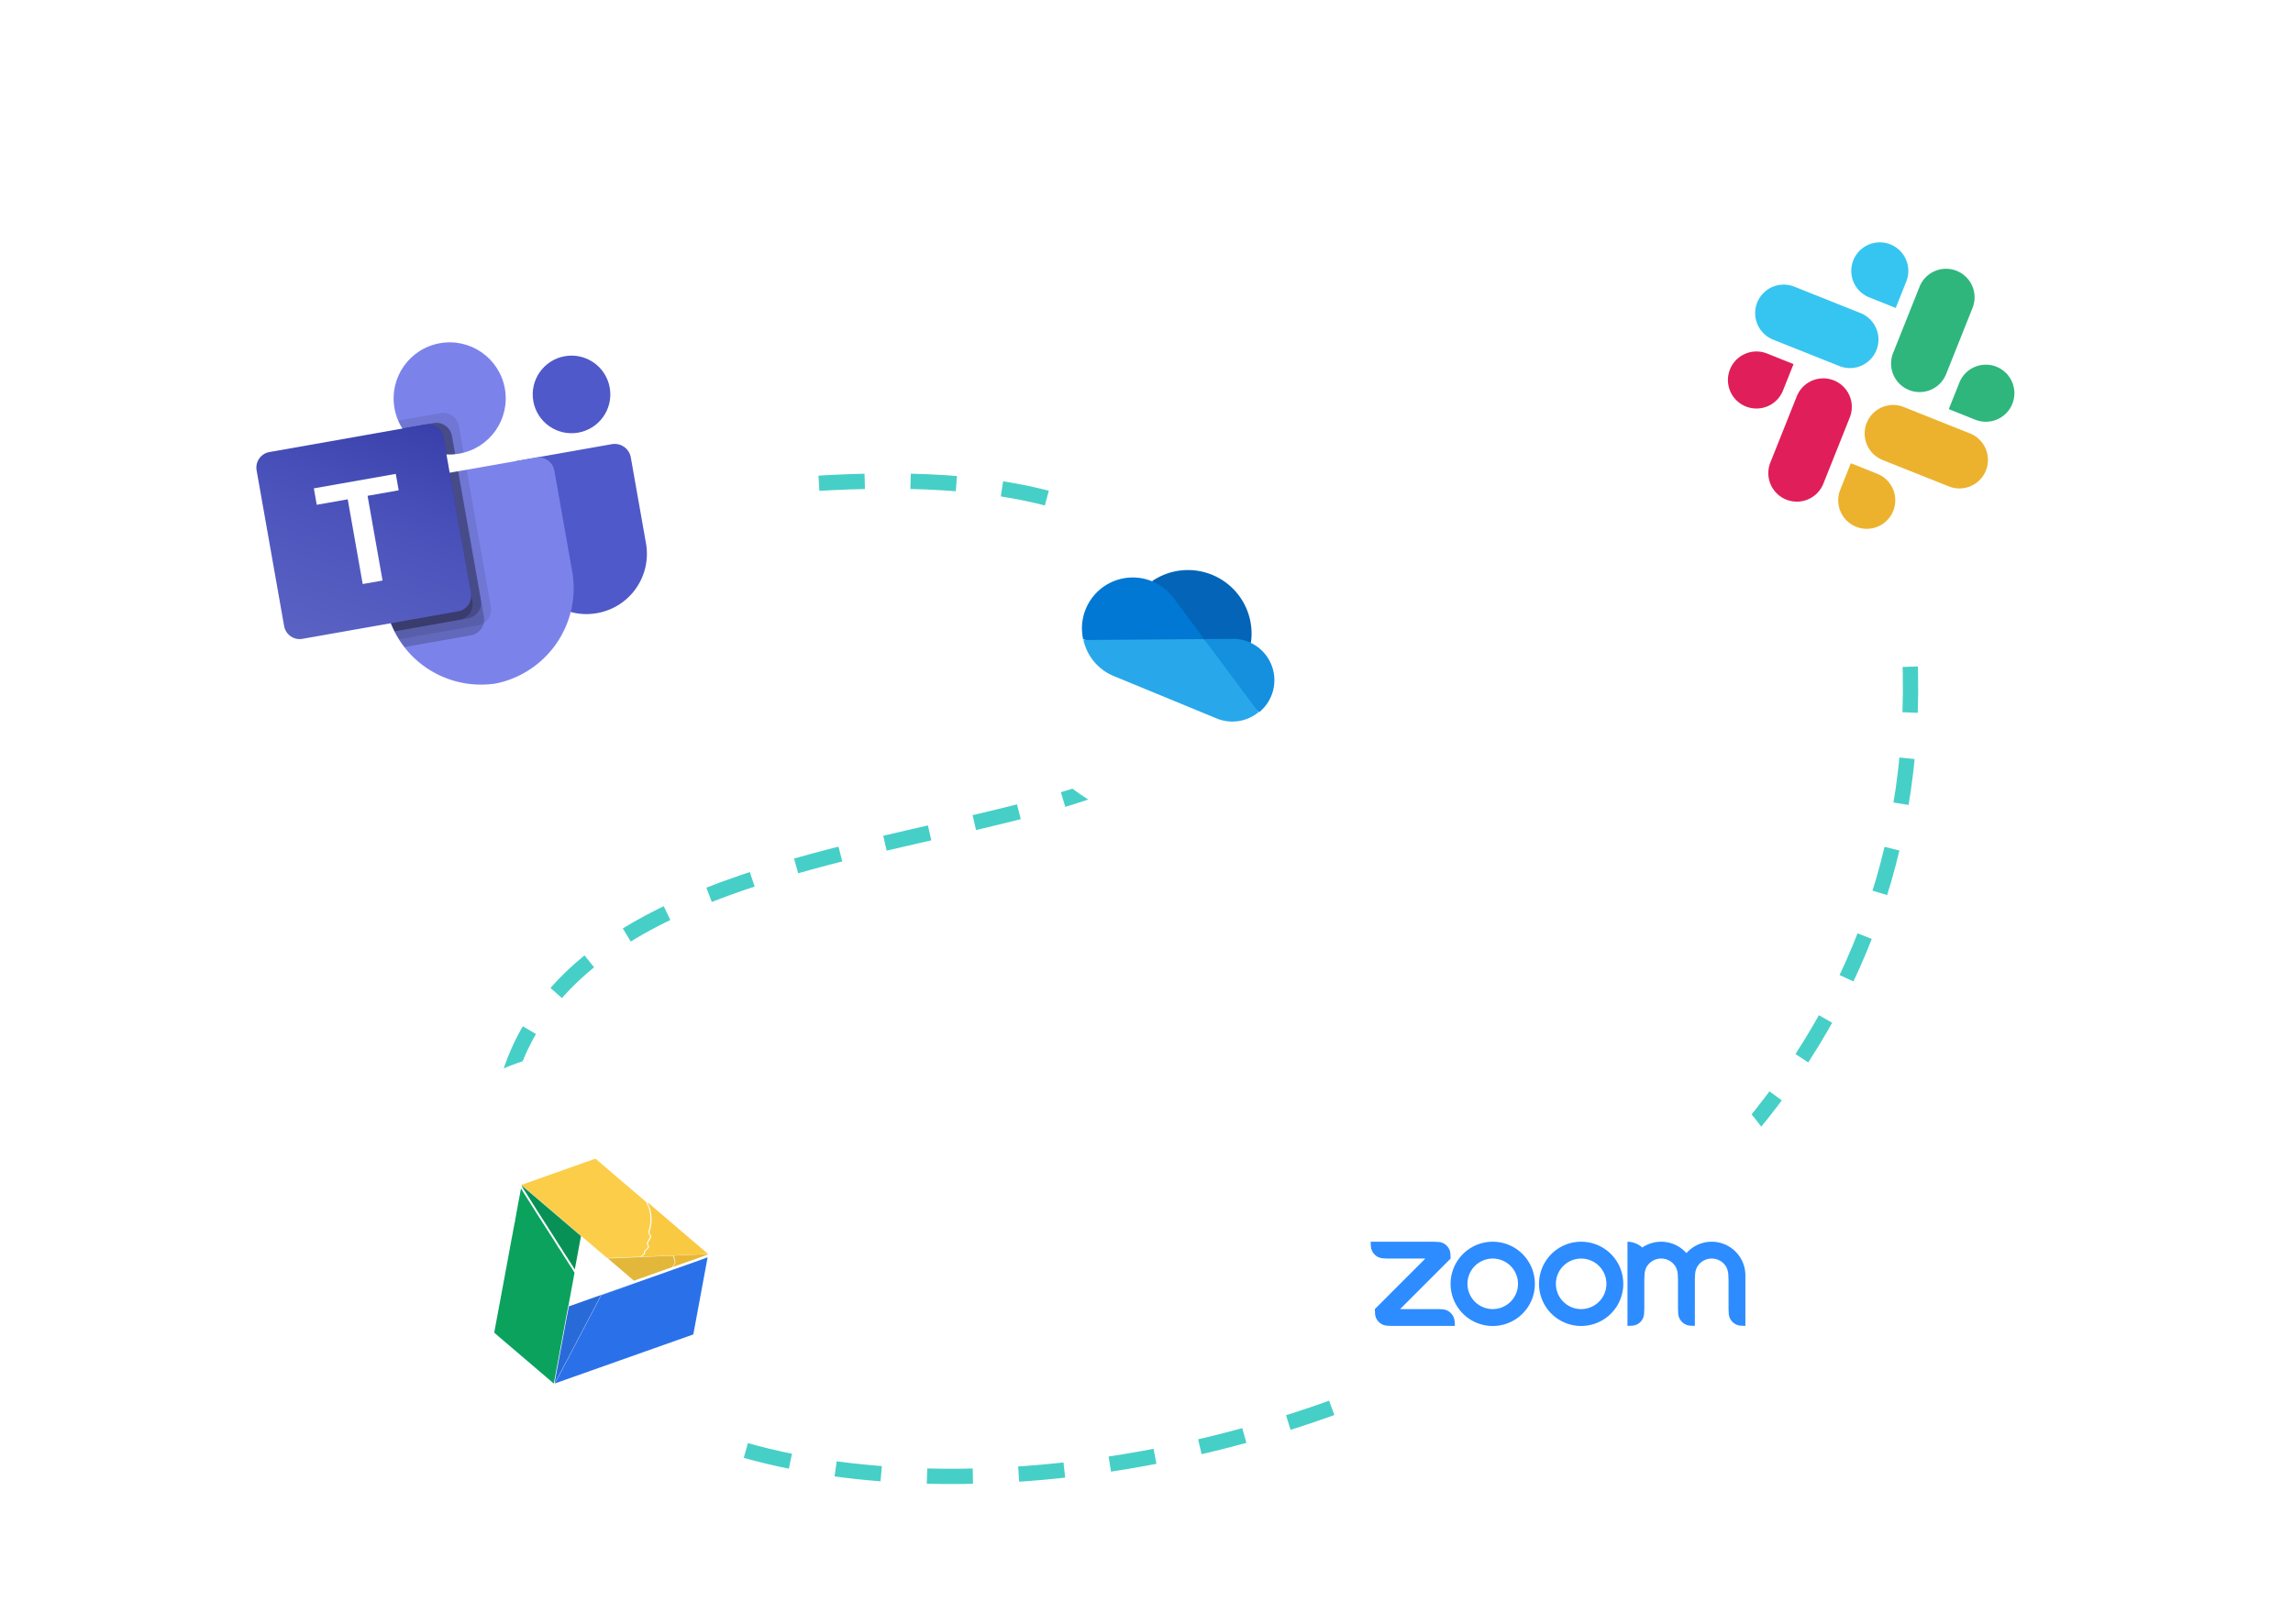 <svg xmlns="http://www.w3.org/2000/svg" xmlns:xlink="http://www.w3.org/1999/xlink" width="600" height="425" viewBox="0 0 600 425">
  <defs>
    <filter id="Ellipse_359" x="10" y="21.556" width="222.568" height="222.568" filterUnits="userSpaceOnUse">
      <feOffset input="SourceAlpha"/>
      <feGaussianBlur stdDeviation="5" result="blur"/>
      <feFlood flood-opacity="0.161"/>
      <feComposite operator="in" in2="blur"/>
      <feComposite in="SourceGraphic"/>
    </filter>
    <filter id="Ellipse_360" x="64.455" y="243.383" width="181.617" height="181.617" filterUnits="userSpaceOnUse">
      <feOffset input="SourceAlpha"/>
      <feGaussianBlur stdDeviation="5" result="blur-2"/>
      <feFlood flood-opacity="0.161"/>
      <feComposite operator="in" in2="blur-2"/>
      <feComposite in="SourceGraphic"/>
    </filter>
    <filter id="Ellipse_361" x="317.196" y="243.383" width="180.555" height="180.555" filterUnits="userSpaceOnUse">
      <feOffset input="SourceAlpha"/>
      <feGaussianBlur stdDeviation="5" result="blur-3"/>
      <feFlood flood-opacity="0.161"/>
      <feComposite operator="in" in2="blur-3"/>
      <feComposite in="SourceGraphic"/>
    </filter>
    <filter id="Ellipse_362" x="228.477" y="86.411" width="163.227" height="163.227" filterUnits="userSpaceOnUse">
      <feOffset input="SourceAlpha"/>
      <feGaussianBlur stdDeviation="5" result="blur-4"/>
      <feFlood flood-opacity="0.161"/>
      <feComposite operator="in" in2="blur-4"/>
      <feComposite in="SourceGraphic"/>
    </filter>
    <filter id="Ellipse_363" x="389.964" y="0" width="200.207" height="200.207" filterUnits="userSpaceOnUse">
      <feOffset input="SourceAlpha"/>
      <feGaussianBlur stdDeviation="5" result="blur-5"/>
      <feFlood flood-opacity="0.161"/>
      <feComposite operator="in" in2="blur-5"/>
      <feComposite in="SourceGraphic"/>
    </filter>
    <linearGradient id="linear-gradient" x1="0.174" y1="1.067" x2="0.826" y2="-0.063" gradientUnits="objectBoundingBox">
      <stop offset="0" stop-color="#5a62c3"/>
      <stop offset="0.5" stop-color="#4d55bd"/>
      <stop offset="1" stop-color="#3940ab"/>
    </linearGradient>
  </defs>
  <g id="Group_3547" data-name="Group 3547" transform="translate(-4908 -444)">
    <rect id="Rectangle_1697" data-name="Rectangle 1697" width="600" height="400" transform="translate(4908 459)" fill="#fff"/>
    <path id="Path_1900" data-name="Path 1900" d="M59,137c43.9-3,248.232-65,242.153,33-3.369,54.3-208.717,17-181.361,143S532.16,373,482.514,126" transform="translate(4921 455)" fill="none" stroke="#46cfc7" stroke-linejoin="round" stroke-width="4" stroke-dasharray="12 12"/>
    <g transform="matrix(1, 0, 0, 1, 4908, 444)" filter="url(#Ellipse_359)">
      <circle id="Ellipse_359-2" data-name="Ellipse 359" cx="82.933" cy="82.933" r="82.933" transform="matrix(0.98, -0.18, 0.18, 0.98, 25, 65.87)" fill="#fff"/>
    </g>
    <g transform="matrix(1, 0, 0, 1, 4908, 444)" filter="url(#Ellipse_360)">
      <circle id="Ellipse_360-2" data-name="Ellipse 360" cx="59.387" cy="59.387" r="59.387" transform="translate(79.46 298.04) rotate(-19.51)" fill="#fff"/>
    </g>
    <g transform="matrix(1, 0, 0, 1, 4908, 444)" filter="url(#Ellipse_361)">
      <circle id="Ellipse_361-2" data-name="Ellipse 361" cx="65.493" cy="65.493" r="65.493" transform="matrix(0.99, 0.16, -0.16, 0.99, 353.51, 258.38)" fill="#fff"/>
    </g>
    <g transform="matrix(1, 0, 0, 1, 4908, 444)" filter="url(#Ellipse_362)">
      <circle id="Ellipse_362-2" data-name="Ellipse 362" cx="48.39" cy="48.39" r="48.39" transform="translate(294.41 101.41) rotate(31.75)" fill="#fff"/>
    </g>
    <path id="Path_1901" data-name="Path 1901" d="M122.21,300.011l.047-.018.023.051-.06.024Z" transform="translate(4922.127 453.988)" fill="#0ba25e"/>
    <path id="Path_1904" data-name="Path 1904" d="M122.22,300.068l.061-.024.023.047-.073.04Z" transform="translate(4922.128 453.988)" fill="#089156"/>
    <path id="Path_1906" data-name="Path 1906" d="M122.145,300.463c0-.007.005-.023.006-.03S122.146,300.456,122.145,300.463Z" transform="translate(4922.127 453.992)" fill="#089156"/>
    <path id="Path_1907" data-name="Path 1907" d="M122.1,300.712c0-.01,0-.03.007-.039C122.1,300.682,122.1,300.7,122.1,300.712Z" transform="translate(4922.127 453.994)" fill="#089156"/>
    <path id="Path_1908" data-name="Path 1908" d="M122.041,301.027c0-.021.01-.063.014-.084C122.051,300.964,122.044,301.006,122.041,301.027Z" transform="translate(4922.126 453.998)" fill="#089156"/>
    <path id="Path_1909" data-name="Path 1909" d="M122.026,301.106c0-.019.011-.058.015-.078C122.037,301.048,122.029,301.087,122.026,301.106Z" transform="translate(4922.125 453.999)" fill="#089156"/>
    <path id="Path_1936" data-name="Path 1936" d="M120.876,307.318c.006-.039.019-.119.026-.159C120.895,307.2,120.882,307.279,120.876,307.318Z" transform="translate(4921 454.062)" fill="#089156"/>
    <path id="Path_1937" data-name="Path 1937" d="M120.852,307.564c0-.026.008-.075.011-.1C120.86,307.489,120.855,307.538,120.852,307.564Z" transform="translate(4921 454.064)" fill="#089156"/>
    <path id="Path_1938" data-name="Path 1938" d="M120.788,307.858c.015-.075.048-.221.064-.294C120.836,307.637,120.8,307.783,120.788,307.858Z" transform="translate(4921 454.067)" fill="#089156"/>
    <path id="Path_1939" data-name="Path 1939" d="M120.759,307.966c.007-.028.022-.082.029-.109C120.781,307.884,120.766,307.938,120.759,307.966Z" transform="translate(4921 454.068)" fill="#089156"/>
    <path id="Path_1940" data-name="Path 1940" d="M120.712,308.191l.012-.064Z" transform="translate(4921 454.071)" fill="#089156"/>
    <path id="Path_1941" data-name="Path 1941" d="M120.677,308.479c0-.018.006-.053.008-.071C120.683,308.426,120.678,308.461,120.677,308.479Z" transform="translate(4921 454.074)" fill="#089156"/>
    <path id="Path_1942" data-name="Path 1942" d="M120.617,308.8c.015-.08.045-.241.061-.321l.053.125C120.7,308.653,120.646,308.752,120.617,308.8Z" transform="translate(4921 454.077)" fill="#089156"/>
    <path id="Path_1943" data-name="Path 1943" d="M120.6,308.874c0-.019.015-.056.021-.075C120.611,308.818,120.6,308.855,120.6,308.874Z" transform="translate(4921 454.078)" fill="#089156"/>
    <path id="Path_1944" data-name="Path 1944" d="M120.546,309.177l.02-.2Z" transform="translate(4921 454.081)" fill="#089156"/>
    <path id="Path_1945" data-name="Path 1945" d="M120.5,309.418c.006-.027.017-.08.024-.107C120.521,309.338,120.51,309.391,120.5,309.418Z" transform="translate(4921 454.083)" fill="#089156"/>
    <path id="Path_1946" data-name="Path 1946" d="M120.474,309.524c.008-.027.022-.081.03-.107C120.5,309.443,120.482,309.5,120.474,309.524Z" transform="translate(4921 454.084)" fill="#089156"/>
    <path id="Path_1947" data-name="Path 1947" d="M120.418,309.763c.006-.027.017-.081.024-.108C120.435,309.682,120.424,309.736,120.418,309.763Z" transform="translate(4921 454.087)" fill="#089156"/>
    <path id="Path_1948" data-name="Path 1948" d="M120.368,310.037c0-.013.008-.042.01-.055C120.376,309.995,120.371,310.024,120.368,310.037Z" transform="translate(4921 454.09)" fill="#089156"/>
    <path id="Path_1949" data-name="Path 1949" d="M120.327,310.283c0-.018.01-.055.013-.073C120.337,310.228,120.33,310.265,120.327,310.283Z" transform="translate(4921 454.092)" fill="#089156"/>
    <path id="Path_1950" data-name="Path 1950" d="M120.246,310.707c0-.017.01-.053.013-.071C120.256,310.654,120.25,310.69,120.246,310.707Z" transform="translate(4921 454.097)" fill="#089156"/>
    <path id="Path_1951" data-name="Path 1951" d="M120.2,310.949c0-.02.011-.061.015-.08C120.213,310.888,120.205,310.929,120.2,310.949Z" transform="translate(4921 454.099)" fill="#089156"/>
    <path id="Path_1952" data-name="Path 1952" d="M120.148,311.245c0-.025.014-.076.019-.1C120.162,311.169,120.153,311.22,120.148,311.245Z" transform="translate(4921 454.102)" fill="#089156"/>
    <path id="Path_1953" data-name="Path 1953" d="M120.13,311.332c.005-.021.014-.065.018-.088C120.144,311.267,120.135,311.311,120.13,311.332Z" transform="translate(4921 454.103)" fill="#089156"/>
    <path id="Path_1954" data-name="Path 1954" d="M120.08,311.591c0-.009,0-.028.007-.037C120.085,311.563,120.082,311.582,120.08,311.591Z" transform="translate(4921 454.105)" fill="#089156"/>
    <path id="Path_1955" data-name="Path 1955" d="M120.06,311.888c0-.021-.008-.062-.01-.082C120.052,311.826,120.058,311.867,120.06,311.888Z" transform="translate(4921 454.108)" fill="#089156"/>
    <path id="Path_1956" data-name="Path 1956" d="M119.985,312.181c.019-.073.056-.22.076-.293C120.041,311.961,120,312.108,119.985,312.181Z" transform="translate(4921 454.111)" fill="#089156"/>
    <path id="Path_1957" data-name="Path 1957" d="M119.959,312.286c.007-.026.02-.079.026-.106C119.979,312.207,119.966,312.26,119.959,312.286Z" transform="translate(4921 454.113)" fill="#089156"/>
    <path id="Path_1958" data-name="Path 1958" d="M119.912,312.505c0-.016.008-.047.011-.063C119.92,312.458,119.914,312.489,119.912,312.505Z" transform="translate(4921 454.115)" fill="#089156"/>
    <path id="Path_1959" data-name="Path 1959" d="M119.856,312.828l.016-.093Z" transform="translate(4921 454.118)" fill="#089156"/>
    <path id="Path_1960" data-name="Path 1960" d="M119.839,312.909c0-.02.011-.062.016-.082C119.85,312.847,119.843,312.889,119.839,312.909Z" transform="translate(4921 454.119)" fill="#089156"/>
    <path id="Path_1961" data-name="Path 1961" d="M119.789,313.169c0-.01,0-.028.008-.038C119.794,313.141,119.791,313.159,119.789,313.169Z" transform="translate(4921 454.122)" fill="#089156"/>
    <path id="Path_1962" data-name="Path 1962" d="M119.742,313.419c0-.008,0-.023.005-.03S119.743,313.411,119.742,313.419Z" transform="translate(4921 454.125)" fill="#089156"/>
    <path id="Path_1989" data-name="Path 1989" d="M141.935,293.4c.014.011.041.036.055.048C141.976,293.439,141.949,293.414,141.935,293.4Z" transform="translate(4922.33 453.92)" fill="#10985b"/>
    <path id="Path_1990" data-name="Path 1990" d="M143.364,294.628l.031.026Z" transform="translate(4922.344 453.933)" fill="#10985b"/>
    <path id="Path_1991" data-name="Path 1991" d="M146,296.879c.007.007.023.018.03.026C146.022,296.9,146.006,296.886,146,296.879Z" transform="translate(4922.371 453.956)" fill="#10985b"/>
    <path id="Path_1992" data-name="Path 1992" d="M146.5,297.3l.054.046Z" transform="translate(4922.376 453.96)" fill="#10985b"/>
    <path id="Path_1993" data-name="Path 1993" d="M147.222,297.917l.03.025Z" transform="translate(4922.383 453.966)" fill="#10985b"/>
    <path id="Path_1994" data-name="Path 1994" d="M147.916,298.512l.054.045Z" transform="translate(4922.391 453.972)" fill="#10985b"/>
    <path id="Path_1995" data-name="Path 1995" d="M148.624,299.116l.053.046Z" transform="translate(4922.398 453.979)" fill="#10985b"/>
    <path id="Path_1997" data-name="Path 1997" d="M170.678,318.023l.058-.018.061.072-.063.027Z" transform="translate(4922.623 454.172)" fill="#f9c941"/>
    <path id="Path_2026" data-name="Path 2026" d="M164.112,312.349l.056.046Z" transform="translate(4922.557 454.114)" fill="#e8b835"/>
    <path id="Path_2027" data-name="Path 2027" d="M164.442,312.619l.055.045Z" transform="translate(4922.56 454.117)" fill="#e8b835"/>
    <path id="Path_2028" data-name="Path 2028" d="M164.637,312.783c.009.007.027.024.037.031C164.664,312.807,164.646,312.79,164.637,312.783Z" transform="translate(4922.562 454.118)" fill="#e8b835"/>
    <path id="Path_2029" data-name="Path 2029" d="M164.85,312.966c.018.014.052.045.07.06C164.9,313.011,164.868,312.98,164.85,312.966Z" transform="translate(4922.564 454.12)" fill="#e8b835"/>
    <path id="Path_2030" data-name="Path 2030" d="M164.919,313.026c.016.012.047.039.063.053C164.966,313.065,164.935,313.038,164.919,313.026Z" transform="translate(4922.564 454.121)" fill="#e8b835"/>
    <path id="Path_2031" data-name="Path 2031" d="M165.154,313.226l.029.025Z" transform="translate(4922.566 454.123)" fill="#e8b835"/>
    <path id="Path_2032" data-name="Path 2032" d="M165.354,313.4l.028.023Z" transform="translate(4922.568 454.125)" fill="#e8b835"/>
    <path id="Path_2033" data-name="Path 2033" d="M165.554,313.566c.017.015.05.043.068.057C165.6,313.609,165.571,313.581,165.554,313.566Z" transform="translate(4922.571 454.126)" fill="#e8b835"/>
    <path id="Path_2034" data-name="Path 2034" d="M165.622,313.624l.066.057Z" transform="translate(4922.572 454.127)" fill="#e8b835"/>
    <path id="Path_2035" data-name="Path 2035" d="M165.866,313.836l.114.128Z" transform="translate(4922.574 454.13)" fill="#e8b835"/>
    <path id="Path_2036" data-name="Path 2036" d="M166.032,314.013l.06.049-.035-.023Z" transform="translate(4922.576 454.131)" fill="#e8b835"/>
    <path id="Path_2037" data-name="Path 2037" d="M166.191,314.136l.141.112Z" transform="translate(4922.578 454.133)" fill="#e8b835"/>
    <path id="Path_2038" data-name="Path 2038" d="M166.332,314.248l.086.068Z" transform="translate(4922.579 454.134)" fill="#e8b835"/>
    <path id="Path_2039" data-name="Path 2039" d="M166.529,314.4c.04.041.119.125.158.166C166.648,314.53,166.569,314.446,166.529,314.4Z" transform="translate(4922.582 454.136)" fill="#e8b835"/>
    <path id="Path_2040" data-name="Path 2040" d="M166.74,314.618l.035.03-.015-.011Z" transform="translate(4922.583 454.137)" fill="#e8b835"/>
    <path id="Path_2041" data-name="Path 2041" d="M167.066,314.864l.077.061Z" transform="translate(4922.586 454.14)" fill="#e8b835"/>
    <path id="Path_2042" data-name="Path 2042" d="M167.246,315.01l.063.054Z" transform="translate(4922.588 454.141)" fill="#e8b835"/>
    <path id="Path_2043" data-name="Path 2043" d="M167.487,315.218l.064.055Z" transform="translate(4922.591 454.144)" fill="#e8b835"/>
    <path id="Path_2044" data-name="Path 2044" d="M167.551,315.273l.063.055Z" transform="translate(4922.592 454.144)" fill="#e8b835"/>
    <path id="Path_2045" data-name="Path 2045" d="M167.789,315.476l.032.026Z" transform="translate(4922.594 454.146)" fill="#e8b835"/>
    <path id="Path_2046" data-name="Path 2046" d="M167.981,315.64l.042.035Z" transform="translate(4922.596 454.147)" fill="#e8b835"/>
    <path id="Path_2047" data-name="Path 2047" d="M168.185,315.815l.076.064Z" transform="translate(4922.598 454.149)" fill="#e8b835"/>
    <path id="Path_2048" data-name="Path 2048" d="M168.26,315.878l.065.055Z" transform="translate(4922.599 454.15)" fill="#e8b835"/>
    <path id="Path_2049" data-name="Path 2049" d="M161.674,318.439c3-.213,6.005-.234,9-.416l.056.081c-3.032,1.152-6.113,2.179-9.165,3.278.106-.492.683-.785.6-1.327A9.4,9.4,0,0,0,161.674,318.439Z" transform="translate(4922.557 454.199)" fill="#e8b835"/>
    <path id="Path_2050" data-name="Path 2050" d="M168.7,316.261l.075.077Z" transform="translate(4922.604 454.154)" fill="#e8b835"/>
    <path id="Path_2051" data-name="Path 2051" d="M168.865,316.433c.021.017.063.053.082.071C168.928,316.486,168.886,316.45,168.865,316.433Z" transform="translate(4922.605 454.156)" fill="#e8b835"/>
    <path id="Path_2052" data-name="Path 2052" d="M168.947,316.5l.094.062Z" transform="translate(4922.605 454.157)" fill="#e8b835"/>
    <path id="Path_2053" data-name="Path 2053" d="M169.154,316.644l.083.066Z" transform="translate(4922.607 454.158)" fill="#e8b835"/>
    <path id="Path_2054" data-name="Path 2054" d="M169.414,316.861l.063.055Z" transform="translate(4922.61 454.16)" fill="#e8b835"/>
    <path id="Path_2055" data-name="Path 2055" d="M169.478,316.916c.016.014.047.041.064.054C169.525,316.957,169.494,316.93,169.478,316.916Z" transform="translate(4922.611 454.161)" fill="#e8b835"/>
    <path id="Path_2056" data-name="Path 2056" d="M169.718,317.119a.232.232,0,0,0,.029.026A.232.232,0,0,1,169.718,317.119Z" transform="translate(4922.613 454.163)" fill="#e8b835"/>
    <path id="Path_2057" data-name="Path 2057" d="M169.914,317.289l.028.023Z" transform="translate(4922.615 454.164)" fill="#e8b835"/>
    <path id="Path_2058" data-name="Path 2058" d="M170.112,317.458l.07.06Z" transform="translate(4922.617 454.167)" fill="#e8b835"/>
    <path id="Path_2059" data-name="Path 2059" d="M170.182,317.518c.018.015.053.044.069.059C170.235,317.562,170.2,317.533,170.182,317.518Z" transform="translate(4922.619 454.167)" fill="#e8b835"/>
    <path id="Path_2060" data-name="Path 2060" d="M170.426,317.726l.027.025Z" transform="translate(4922.621 454.169)" fill="#e8b835"/>
    <path id="Path_2061" data-name="Path 2061" d="M170.645,317.925l.091.081-.058.017Z" transform="translate(4922.623 454.171)" fill="#e8b835"/>
    <g id="Group_3448" data-name="Group 3448">
      <path id="Path_1902" data-name="Path 1902" d="M122.15,300.434c.021-.076.06-.227.081-.3l.072-.039a15.571,15.571,0,0,0,1.129,1.88q2.534,4.028,5.1,8.03c1.158,1.834,2.365,3.64,3.488,5.5.8,1.112,1.443,2.322,2.23,3.441.634,1.078,1.386,2.083,1.987,3.181-.032.154-.062.309-.094.464-.008.036-.026.111-.034.148l-.011.059a.353.353,0,0,1-.007.043c-.014.093-.044.279-.059.371,0,.017-.009.051-.013.068l-.028.164c0,.02-.012.058-.015.078l-.034.19c0,.01-.005.031-.007.041l-.043.236c0,.02-.011.061-.015.082s-.013.066-.018.089l-.042.228c0,.017-.011.054-.014.071l-.027.138c0,.024-.014.072-.018.1-.017.09-.05.271-.066.362,0,.016-.01.049-.012.066l-.029.138c0,.025-.013.073-.018.1-.015.085-.048.254-.063.339,0,.02-.011.06-.015.08l-.029.176-.012.064-.032.177c0,.018-.01.054-.013.073-.018.087-.052.262-.068.35,0,.02-.012.06-.015.081l-.028.167c0,.015-.009.046-.01.061l-.035.186-.012.066c-.018.094-.053.282-.071.376,0,.017-.01.052-.014.069l-.027.131c0,.023-.013.069-.017.093-.016.086-.047.258-.063.344,0,.014-.009.046-.011.06l-.033.191c0,.014-.007.041-.009.056l-.035.192c0,.015-.009.046-.013.061-.017.087-.053.258-.07.345-.005.023-.013.07-.018.094l-.022.142c0,.019-.009.055-.011.072l-.044.233c0,.019-.011.059-.014.078s-.01.057-.013.075c-.075.375-.128.754-.226,1.124-.489,2.3-.865,4.627-1.309,6.938q-1.058,5.7-2.112,11.391c-.1.587-.244,1.168-.3,1.763l-.024.087c-.659-.474-1.242-1.049-1.872-1.56q-4.408-3.764-8.817-7.528c-1.641-1.416-3.316-2.8-4.935-4.237q2.274-12.167,4.516-24.341c0-.008,0-.022.005-.03l.042-.221c0-.009,0-.027.008-.037l.042-.222c0-.019.012-.061.017-.081l.016-.093.04-.23.012-.063.035-.157c.006-.025.02-.078.026-.105.019-.072.056-.219.075-.292,0-.021-.008-.062-.01-.082l.03-.215c0-.009,0-.028.007-.037l.044-.221c0-.021.013-.066.017-.088s.014-.076.019-.1l.035-.192c0-.021.011-.061.015-.081l.029-.161c0-.017.01-.054.014-.072.016-.088.049-.264.067-.352,0-.019.01-.055.013-.074l.029-.172c0-.014.007-.042.01-.055l.039-.22c.006-.027.017-.081.023-.108l.033-.131c.008-.027.022-.08.03-.106s.017-.08.024-.107l.018-.134.02-.2.03-.105c0-.019.016-.055.021-.074l.113-.2-.052-.125c0-.017,0-.053.007-.071l.028-.217c0-.015.008-.048.011-.064l.035-.161c.007-.028.021-.081.029-.109.015-.074.048-.22.064-.293,0-.026.007-.075.011-.1l.013-.145c.006-.039.019-.118.026-.159l.035-.127.032-.105c0-.026.017-.079.022-.106l.014-.131c0-.029.01-.089.013-.118l.03-.214c.006-.027.017-.082.022-.109l.034-.132c.008-.028.024-.08.031-.107s.018-.081.023-.107l.016-.133c0-.037.014-.111.018-.148l.031-.148c.006-.025.017-.076.024-.1.018-.075.054-.225.073-.3,0-.02,0-.061-.008-.081l.031-.214c0-.009,0-.026.006-.035l.043-.225c0-.022.012-.065.017-.088s.012-.065.017-.086l.041-.229c0-.01,0-.028.006-.038l.04-.214.008-.039.044-.224c0-.021.012-.061.015-.082s.013-.068.017-.091l.039-.221c0-.014.007-.042.01-.055l.038-.174c.007-.025.02-.078.026-.1.019-.074.055-.222.074-.3,0-.019-.008-.06-.01-.08l.029-.21c0-.015.01-.048.013-.065l.036-.159c.008-.026.022-.079.029-.106.017-.074.05-.222.066-.3,0-.02,0-.058,0-.077l.033-.214c0-.01,0-.028.005-.039l.045-.226c0-.019.011-.059.015-.079s.011-.063.014-.084l.04-.233c0-.009.006-.029.008-.038l.041-.211C122.145,300.455,122.149,300.44,122.15,300.434Z" transform="translate(4922.099 455)" fill="#0ba25e"/>
      <path id="Path_1903" data-name="Path 1903" d="M122.257,299.993c3.528-1.269,7.069-2.507,10.6-3.765,2.928-1.025,5.843-2.1,8.781-3.092.1.09.194.18.295.267.014.011.041.036.055.048.458.393.919.782,1.373,1.177.009.007.023.02.032.026q1.307,1.107,2.6,2.225l.03.025c.156.133.315.264.473.4l.055.047q.33.287.665.57l.029.025c.222.188.443.379.665.57l.054.045c.221.184.438.371.654.559l.054.046q3.141,2.675,6.276,5.357c.083.7.67,1.226.7,1.952a9.521,9.521,0,0,1-.161,5.614c-.223.521.321.942.447,1.421A9.475,9.475,0,0,1,155,315.2c.128.356.256.713.366,1.077-.324.429-.752.763-1.086,1.185,0,.161.01.324.018.486-.287.286-.619.522-.9.809-1.5.092-3.01.135-4.516.214-1.416.03-2.83.161-4.248.144l-.117-.1c-.01-.007-.028-.023-.037-.031l-.166-.138-.069-.059-.06-.051q-.189-.165-.36-.346l-.012-.012-.011-.008c-.075-.06-.226-.179-.3-.237l-.035-.029-.049-.039c-.03-.025-.09-.073-.119-.1l-.3-.251-.075-.063-.107-.09-.056-.047-.17-.144-.029-.025-.179-.151-.063-.055-.073-.064-.146-.127c-.018-.014-.054-.046-.071-.06l-.113-.1-.061-.051-.283-.252-.032-.029-.048-.041-.124-.092c-.172-.143-.339-.292-.5-.444l-.032-.029-.046-.04-.124-.087-.313-.276a.315.315,0,0,1-.034-.03l-.048-.041-.136-.113-.15-.124-.059-.049-.269-.229-.062-.054c-.118-.1-.233-.2-.346-.3l-.037-.031-.166-.141c-.017-.013-.05-.041-.067-.056l-.061-.052-.177-.152-.034-.029-.146-.128-.047-.041-.27-.232-.055-.046c-.107-.088-.215-.177-.32-.266q-7.308-6.251-14.625-12.491a9.307,9.307,0,0,0-.935-.756l-.023-.047Z" transform="translate(4922.203 454.125)" fill="#fccd48"/>
      <path id="Path_1905" data-name="Path 1905" d="M122.3,300.091a9.307,9.307,0,0,1,.935.756q7.317,6.243,14.625,12.491c-.535,2.928-1.083,5.854-1.625,8.781-.6-1.1-1.352-2.1-1.986-3.18-.787-1.119-1.432-2.329-2.231-3.441-1.122-1.856-2.329-3.662-3.487-5.5q-2.578-4-5.1-8.03A15.583,15.583,0,0,1,122.3,300.091Z" transform="translate(4922.162 454.167)" fill="#089156"/>
      <path id="Path_1910" data-name="Path 1910" d="M121.976,301.372c0-.01,0-.029.006-.039C121.98,301.343,121.977,301.362,121.976,301.372Z" transform="translate(4922.125 454.001)" fill="#089156"/>
      <path id="Path_1911" data-name="Path 1911" d="M121.947,301.662c0-.019,0-.057,0-.077C121.944,301.605,121.947,301.643,121.947,301.662Z" transform="translate(4922.125 454.004)" fill="#089156"/>
      <path id="Path_1912" data-name="Path 1912" d="M121.881,301.96l.067-.3Z" transform="translate(4922.124 454.006)" fill="#089156"/>
      <path id="Path_1913" data-name="Path 1913" d="M121.853,302.065c.008-.026.021-.079.028-.106C121.874,301.986,121.861,302.039,121.853,302.065Z" transform="translate(4922.124 454.008)" fill="#089156"/>
      <path id="Path_1914" data-name="Path 1914" d="M121.8,302.289c0-.016.01-.049.012-.065C121.813,302.24,121.806,302.273,121.8,302.289Z" transform="translate(4922.123 454.01)" fill="#089156"/>
      <path id="Path_1915" data-name="Path 1915" d="M121.784,302.579c0-.019-.008-.06-.01-.08C121.776,302.519,121.78,302.56,121.784,302.579Z" transform="translate(4922.123 454.013)" fill="#089156"/>
      <path id="Path_1916" data-name="Path 1916" d="M121.71,302.875c.019-.074.055-.222.074-.3C121.765,302.653,121.729,302.8,121.71,302.875Z" transform="translate(4922.123 454.016)" fill="#089156"/>
      <path id="Path_1917" data-name="Path 1917" d="M121.684,302.978c.007-.025.02-.078.026-.1C121.7,302.9,121.691,302.953,121.684,302.978Z" transform="translate(4922.122 454.018)" fill="#089156"/>
      <path id="Path_1918" data-name="Path 1918" d="M121.636,303.206c0-.014.007-.041.01-.054C121.643,303.165,121.638,303.192,121.636,303.206Z" transform="translate(4922.121 454.02)" fill="#089156"/>
      <path id="Path_1919" data-name="Path 1919" d="M121.58,303.52c0-.023.013-.069.017-.092C121.593,303.451,121.585,303.5,121.58,303.52Z" transform="translate(4922.121 454.023)" fill="#089156"/>
      <path id="Path_1920" data-name="Path 1920" d="M121.565,303.6c0-.021.011-.06.015-.081C121.576,303.54,121.568,303.579,121.565,303.6Z" transform="translate(4922.121 454.024)" fill="#089156"/>
      <path id="Path_1921" data-name="Path 1921" d="M121.513,303.864a.407.407,0,0,0,.008-.04A.407.407,0,0,1,121.513,303.864Z" transform="translate(4922.12 454.027)" fill="#089156"/>
      <path id="Path_1922" data-name="Path 1922" d="M121.467,304.116c0-.01,0-.028.006-.038C121.472,304.088,121.469,304.106,121.467,304.116Z" transform="translate(4922.12 454.029)" fill="#089156"/>
      <path id="Path_1923" data-name="Path 1923" d="M121.408,304.431c.005-.022.013-.066.017-.087C121.421,304.365,121.413,304.409,121.408,304.431Z" transform="translate(4922.119 454.032)" fill="#089156"/>
      <path id="Path_1924" data-name="Path 1924" d="M121.392,304.518l.016-.087Z" transform="translate(4922.119 454.033)" fill="#089156"/>
      <path id="Path_1925" data-name="Path 1925" d="M121.343,304.779c0-.009,0-.026.006-.035C121.348,304.753,121.344,304.77,121.343,304.779Z" transform="translate(4922.119 454.036)" fill="#089156"/>
      <path id="Path_1926" data-name="Path 1926" d="M121.32,305.074c0-.02,0-.061-.007-.081C121.315,305.013,121.318,305.054,121.32,305.074Z" transform="translate(4922.118 454.039)" fill="#089156"/>
      <path id="Path_1927" data-name="Path 1927" d="M121.247,305.373c.018-.075.054-.225.074-.3C121.3,305.148,121.265,305.3,121.247,305.373Z" transform="translate(4922.117 454.042)" fill="#089156"/>
      <path id="Path_1928" data-name="Path 1928" d="M121.223,305.474c.006-.025.018-.076.025-.1C121.241,305.4,121.229,305.449,121.223,305.474Z" transform="translate(4922.117 454.043)" fill="#089156"/>
      <path id="Path_1929" data-name="Path 1929" d="M121.174,305.77c0-.038.014-.111.018-.148C121.188,305.659,121.179,305.732,121.174,305.77Z" transform="translate(4922.117 454.046)" fill="#089156"/>
      <path id="Path_1930" data-name="Path 1930" d="M121.135,306.01c.007-.027.018-.081.023-.108C121.153,305.929,121.142,305.983,121.135,306.01Z" transform="translate(4922.117 454.048)" fill="#089156"/>
      <path id="Path_1931" data-name="Path 1931" d="M121.1,306.117c.008-.028.024-.08.031-.107C121.128,306.037,121.112,306.089,121.1,306.117Z" transform="translate(4922.116 454.05)" fill="#089156"/>
      <path id="Path_1932" data-name="Path 1932" d="M121.048,306.358c.006-.027.017-.082.022-.11C121.065,306.276,121.054,306.331,121.048,306.358Z" transform="translate(4922.115 454.052)" fill="#089156"/>
      <path id="Path_1933" data-name="Path 1933" d="M121,306.69c0-.029.01-.089.013-.118C121.015,306.6,121.008,306.661,121,306.69Z" transform="translate(4922.115 454.055)" fill="#089156"/>
      <path id="Path_1934" data-name="Path 1934" d="M120.969,306.928l.023-.107Z" transform="translate(4922.115 454.058)" fill="#089156"/>
      <path id="Path_1935" data-name="Path 1935" d="M120.937,307.032l.032-.105Z" transform="translate(4922.115 454.059)" fill="#089156"/>
      <path id="Path_1963" data-name="Path 1963" d="M136.111,322.732c.008-.037.026-.112.034-.148C136.137,322.62,136.119,322.7,136.111,322.732Z" transform="translate(4922.27 455)" fill="#089156"/>
      <path id="Path_1964" data-name="Path 1964" d="M136.094,322.834c0-.011.005-.033.006-.044C136.1,322.8,136.1,322.823,136.094,322.834Z" transform="translate(4922.27 455)" fill="#089156"/>
      <path id="Path_1965" data-name="Path 1965" d="M136.021,323.272c0-.017.01-.051.013-.067C136.031,323.221,136.025,323.255,136.021,323.272Z" transform="translate(4922.269 455)" fill="#089156"/>
      <path id="Path_1966" data-name="Path 1966" d="M135.978,323.514c0-.019.01-.057.014-.077C135.988,323.457,135.981,323.495,135.978,323.514Z" transform="translate(4922.269 455)" fill="#089156"/>
      <path id="Path_1967" data-name="Path 1967" d="M135.937,323.746c0-.01.006-.031.007-.042C135.943,323.715,135.939,323.736,135.937,323.746Z" transform="translate(4922.268 455)" fill="#089156"/>
      <path id="Path_1968" data-name="Path 1968" d="M135.879,324.063c0-.02.011-.062.015-.081C135.89,324,135.882,324.043,135.879,324.063Z" transform="translate(4922.268 455)" fill="#089156"/>
      <path id="Path_1969" data-name="Path 1969" d="M135.861,324.152c.005-.022.013-.066.018-.088C135.874,324.086,135.866,324.13,135.861,324.152Z" transform="translate(4922.268 455)" fill="#089156"/>
      <path id="Path_1970" data-name="Path 1970" d="M135.8,324.451c0-.017.011-.053.014-.07C135.815,324.4,135.808,324.434,135.8,324.451Z" transform="translate(4922.267 455)" fill="#089156"/>
      <path id="Path_1971" data-name="Path 1971" d="M135.76,324.686c0-.024.014-.073.018-.1C135.774,324.613,135.764,324.662,135.76,324.686Z" transform="translate(4922.266 455)" fill="#089156"/>
      <path id="Path_1972" data-name="Path 1972" d="M135.681,325.113l.013-.065Z" transform="translate(4922.266 455)" fill="#089156"/>
      <path id="Path_1973" data-name="Path 1973" d="M135.635,325.35c.005-.025.015-.073.019-.1C135.65,325.277,135.64,325.325,135.635,325.35Z" transform="translate(4922.265 455)" fill="#089156"/>
      <path id="Path_1974" data-name="Path 1974" d="M135.557,325.768c0-.019.01-.059.014-.079C135.567,325.709,135.561,325.749,135.557,325.768Z" transform="translate(4922.264 455)" fill="#089156"/>
      <path id="Path_1975" data-name="Path 1975" d="M135.516,326.008c0-.015.008-.048.011-.063C135.524,325.96,135.519,325.993,135.516,326.008Z" transform="translate(4922.264 455)" fill="#089156"/>
      <path id="Path_1976" data-name="Path 1976" d="M135.471,326.258c0-.018.01-.054.013-.073C135.481,326.2,135.474,326.24,135.471,326.258Z" transform="translate(4922.264 455)" fill="#089156"/>
      <path id="Path_1977" data-name="Path 1977" d="M135.387,326.689c0-.02.011-.061.015-.08C135.4,326.628,135.391,326.669,135.387,326.689Z" transform="translate(4922.262 455)" fill="#089156"/>
      <path id="Path_1978" data-name="Path 1978" d="M135.349,326.917c0-.015.007-.045.01-.061C135.356,326.872,135.351,326.9,135.349,326.917Z" transform="translate(4922.262 455)" fill="#089156"/>
      <path id="Path_1979" data-name="Path 1979" d="M135.3,327.169l.012-.065Z" transform="translate(4922.262 455)" fill="#089156"/>
      <path id="Path_1980" data-name="Path 1980" d="M135.218,327.614c0-.017.011-.051.013-.068C135.229,327.563,135.221,327.6,135.218,327.614Z" transform="translate(4922.261 455)" fill="#089156"/>
      <path id="Path_1981" data-name="Path 1981" d="M135.174,327.839c0-.024.013-.07.017-.094C135.187,327.769,135.178,327.815,135.174,327.839Z" transform="translate(4922.26 455)" fill="#089156"/>
      <path id="Path_1982" data-name="Path 1982" d="M135.1,328.242c0-.014.008-.045.01-.059C135.108,328.2,135.1,328.228,135.1,328.242Z" transform="translate(4922.26 455)" fill="#089156"/>
      <path id="Path_1983" data-name="Path 1983" d="M135.057,328.489c0-.014.008-.042.01-.056C135.065,328.447,135.06,328.475,135.057,328.489Z" transform="translate(4922.259 455)" fill="#089156"/>
      <path id="Path_1984" data-name="Path 1984" d="M135.01,328.742c0-.014.009-.046.013-.06C135.019,328.7,135.013,328.728,135.01,328.742Z" transform="translate(4922.258 455)" fill="#089156"/>
      <path id="Path_1985" data-name="Path 1985" d="M134.922,329.182c.005-.024.013-.071.019-.094C134.935,329.111,134.927,329.158,134.922,329.182Z" transform="translate(4922.258 455)" fill="#089156"/>
      <path id="Path_1986" data-name="Path 1986" d="M134.889,329.395c0-.017.008-.053.011-.071C134.9,329.342,134.891,329.378,134.889,329.395Z" transform="translate(4922.258 455)" fill="#089156"/>
      <path id="Path_1987" data-name="Path 1987" d="M134.831,329.707c0-.02.011-.059.014-.078C134.842,329.648,134.834,329.687,134.831,329.707Z" transform="translate(4922.257 455)" fill="#089156"/>
      <path id="Path_1988" data-name="Path 1988" d="M134.817,329.781c0-.018.01-.055.014-.074C134.827,329.726,134.821,329.763,134.817,329.781Z" transform="translate(4922.256 455)" fill="#089156"/>
      <path id="Path_1996" data-name="Path 1996" d="M154.954,304.519c3.053,2.608,6.117,5.207,9.158,7.83l.056.046c.069.057.207.168.274.224l.055.045.14.119.037.032.176.151c.018.014.052.045.069.06s.047.039.063.053l.172.147.029.025.171.145.028.023.172.147.068.058.066.057.178.155.114.128.052.049.025.026.035.023.1.074.141.112.085.068.113.089.156.166.054.047.02.019.015.01.291.217c.019.015.056.046.076.061l.1.085.063.054.178.154.064.055.064.055.174.148a.252.252,0,0,0,.032.025l.16.139.042.036.162.139.075.063.065.056c.128.105.254.214.375.327.019.019.057.057.075.077l.09.1.082.07.094.061.113.08.083.065.177.152.064.055.064.055.176.148.028.026.168.144.027.023.171.146.07.06.069.059.175.149.027.024.192.175.033.1c-3,.182-6.007.2-9,.416-2.761.078-5.519.236-8.278.318.286-.287.618-.523.9-.809-.008-.162-.013-.325-.018-.486.334-.422.762-.756,1.086-1.185-.11-.364-.238-.721-.365-1.077a9.533,9.533,0,0,0,.939-1.694c-.126-.479-.67-.9-.447-1.421a9.513,9.513,0,0,0,.161-5.614C155.624,305.745,155.037,305.223,154.954,304.519Z" transform="translate(4922.494 454.148)" fill="#f9c941"/>
      <path id="Path_1998" data-name="Path 1998" d="M138.183,313.6l.055.046Z" transform="translate(4922.291 454.127)" fill="#e3b73a"/>
      <path id="Path_1999" data-name="Path 1999" d="M138.509,313.883l.047.04Z" transform="translate(4922.295 454.129)" fill="#e3b73a"/>
      <path id="Path_2000" data-name="Path 2000" d="M138.7,314.051l.034.029Z" transform="translate(4922.297 454.131)" fill="#e3b73a"/>
      <path id="Path_2001" data-name="Path 2001" d="M138.912,314.232l.061.052Z" transform="translate(4922.299 454.133)" fill="#e3b73a"/>
      <path id="Path_2002" data-name="Path 2002" d="M138.973,314.284l.066.056Z" transform="translate(4922.299 454.134)" fill="#e3b73a"/>
      <path id="Path_2003" data-name="Path 2003" d="M139.206,314.481l.037.031Z" transform="translate(4922.301 454.136)" fill="#e3b73a"/>
      <path id="Path_2004" data-name="Path 2004" d="M139.589,314.807l.061.054Z" transform="translate(4922.305 454.139)" fill="#e3b73a"/>
      <path id="Path_2005" data-name="Path 2005" d="M139.92,315.09c.016.013.045.036.059.049C139.965,315.126,139.936,315.1,139.92,315.09Z" transform="translate(4922.309 454.142)" fill="#e3b73a"/>
      <path id="Path_2006" data-name="Path 2006" d="M140.129,315.264c.034.028.1.083.136.112C140.231,315.347,140.163,315.292,140.129,315.264Z" transform="translate(4922.311 454.145)" fill="#e3b73a"/>
      <path id="Path_2007" data-name="Path 2007" d="M140.313,315.417a.3.3,0,0,0,.034.03A.3.3,0,0,1,140.313,315.417Z" transform="translate(4922.313 454.145)" fill="#e3b73a"/>
      <path id="Path_2008" data-name="Path 2008" d="M140.66,315.723l.124.087Z" transform="translate(4922.316 454.149)" fill="#e3b73a"/>
      <path id="Path_2009" data-name="Path 2009" d="M140.83,315.85c.008.007.024.023.033.03C140.854,315.873,140.838,315.857,140.83,315.85Z" transform="translate(4922.318 454.149)" fill="#e3b73a"/>
      <path id="Path_2010" data-name="Path 2010" d="M141.364,316.323l.125.093Z" transform="translate(4922.324 454.155)" fill="#e3b73a"/>
      <path id="Path_2011" data-name="Path 2011" d="M141.536,316.456l.033.03Z" transform="translate(4922.325 454.156)" fill="#e3b73a"/>
      <path id="Path_2012" data-name="Path 2012" d="M141.851,316.737l.06.051Z" transform="translate(4922.328 454.159)" fill="#e3b73a"/>
      <path id="Path_2013" data-name="Path 2013" d="M142.025,316.887c.018.014.053.046.071.061C142.078,316.933,142.043,316.9,142.025,316.887Z" transform="translate(4922.33 454.161)" fill="#e3b73a"/>
      <path id="Path_2014" data-name="Path 2014" d="M142.242,317.074l.073.064Z" transform="translate(4922.332 454.163)" fill="#e3b73a"/>
      <path id="Path_2015" data-name="Path 2015" d="M142.315,317.138l.063.054Z" transform="translate(4922.334 454.163)" fill="#e3b73a"/>
      <path id="Path_2016" data-name="Path 2016" d="M142.557,317.344c.007.007.023.019.03.025S142.564,317.351,142.557,317.344Z" transform="translate(4922.336 454.165)" fill="#e3b73a"/>
      <path id="Path_2017" data-name="Path 2017" d="M142.756,317.513l.056.047Z" transform="translate(4922.338 454.167)" fill="#e3b73a"/>
      <path id="Path_2018" data-name="Path 2018" d="M142.919,317.65l.075.063Z" transform="translate(4922.34 454.168)" fill="#e3b73a"/>
      <path id="Path_2019" data-name="Path 2019" d="M143.295,317.964l.119.1Z" transform="translate(4922.344 454.172)" fill="#e3b73a"/>
      <path id="Path_2020" data-name="Path 2020" d="M143.463,318.1l.035.029Z" transform="translate(4922.346 454.173)" fill="#e3b73a"/>
      <path id="Path_2021" data-name="Path 2021" d="M143.8,318.367l.011.008.012.012Z" transform="translate(4922.349 454.175)" fill="#e3b73a"/>
      <path id="Path_2022" data-name="Path 2022" d="M144.183,318.733l.059.051Z" transform="translate(4922.353 454.179)" fill="#e3b73a"/>
      <path id="Path_2023" data-name="Path 2023" d="M144.243,318.784l.07.059Z" transform="translate(4922.354 454.18)" fill="#e3b73a"/>
      <path id="Path_2024" data-name="Path 2024" d="M144.478,318.981c.009.008.026.024.036.031C144.5,319.005,144.487,318.989,144.478,318.981Z" transform="translate(4922.355 454.182)" fill="#e3b73a"/>
      <path id="Path_2025" data-name="Path 2025" d="M144.632,319.115c1.418.017,2.832-.114,4.248-.144,1.506-.079,3.012-.122,4.516-.214,2.759-.082,5.517-.24,8.278-.318a9.4,9.4,0,0,1,.5,1.616c.078.542-.5.835-.6,1.327-3.347,1.188-6.691,2.383-10.043,3.555l-.073.02C149.2,322.987,146.9,321.068,144.632,319.115Z" transform="translate(4922.402 454.229)" fill="#e3b73a"/>
      <path id="Path_2062" data-name="Path 2062" d="M133.283,337.843c.444-2.31.82-4.636,1.309-6.937,5.625-1.969,11.225-4.012,16.86-5.949l.074-.02c-2.809,1.1-5.7,1.991-8.513,3.069-.419.542-.579,1.235-.963,1.8-.358.522-.539,1.138-.866,1.676-.477.7-.723,1.533-1.213,2.231-.474,1.07-1.108,2.056-1.589,3.124-.417.642-.7,1.355-1.065,2.028-.436.633-.681,1.369-1.063,2.033-.01.017-.028.051-.038.069l-.083.134-.038.065c-.314.487-.489,1.045-.791,1.538l-.039.065-.039.066c-.439.727-.707,1.546-1.189,2.249-.425.881-.965,1.7-1.344,2.6-.651,1.081-1.13,2.253-1.82,3.312.054-.6.2-1.176.3-1.763Q132.227,343.538,133.283,337.843Z" transform="translate(4922.264 455)" fill="#296ad9"/>
      <path id="Path_2063" data-name="Path 2063" d="M130.85,351.084c.006-.021.017-.064.023-.086l.022.072Z" transform="translate(4922.216 455)" fill="#296ad9"/>
      <path id="Path_2064" data-name="Path 2064" d="M151.526,324.937c3.352-1.172,6.7-2.367,10.043-3.555,3.052-1.1,6.133-2.126,9.165-3.278l.062-.027.048,0,0,.009q-1.877,10.083-3.74,20.169Q149,344.66,130.9,351.07l-.021-.072c.69-1.059,1.168-2.231,1.819-3.312.38-.9.92-1.722,1.344-2.6.482-.7.75-1.522,1.189-2.249.011-.016.03-.049.04-.066l.038-.065c.3-.493.478-1.051.791-1.538l.038-.065c.022-.033.062-.1.084-.134s.028-.052.038-.069c.382-.664.627-1.4,1.062-2.033.362-.674.648-1.386,1.065-2.028.481-1.069,1.116-2.054,1.589-3.124.49-.7.736-1.527,1.213-2.231.327-.538.508-1.154.866-1.676.384-.565.545-1.258.963-1.8C145.829,326.928,148.718,326.034,151.526,324.937Z" transform="translate(4922.313 455)" fill="#2a71e9"/>
      <path id="Path_2065" data-name="Path 2065" d="M136.216,340.966l.038-.068Z" transform="translate(4922.271 455)" fill="#286ee6"/>
      <path id="Path_2066" data-name="Path 2066" d="M136.133,341.1c.022-.034.063-.1.084-.136C136.2,341,136.155,341.068,136.133,341.1Z" transform="translate(4922.27 455)" fill="#286ee6"/>
      <path id="Path_2067" data-name="Path 2067" d="M136.1,341.166l.038-.065Z" transform="translate(4922.27 455)" fill="#286ee6"/>
      <path id="Path_2068" data-name="Path 2068" d="M135.266,342.769c.009-.016.028-.048.037-.065C135.294,342.721,135.275,342.753,135.266,342.769Z" transform="translate(4922.262 455)" fill="#286ee6"/>
      <path id="Path_2069" data-name="Path 2069" d="M135.226,342.834l.039-.065Z" transform="translate(4922.261 455)" fill="#286ee6"/>
    </g>
    <g transform="matrix(1, 0, 0, 1, 4908, 444)" filter="url(#Ellipse_363)">
      <circle id="Ellipse_363-2" data-name="Ellipse 363" cx="65.493" cy="65.493" r="65.493" transform="matrix(0.93, 0.37, -0.37, 0.93, 453.51, 15)" fill="#fff"/>
    </g>
    <g id="Group_3446" data-name="Group 3446">
      <path id="Path_2070" data-name="Path 2070" d="M449.076,94.413a7.465,7.465,0,1,1-4.166-9.7l6.933,2.767Z" transform="translate(4925.465 451.811)" fill="#e01e5a"/>
      <path id="Path_2071" data-name="Path 2071" d="M452.543,95.8a7.465,7.465,0,0,1,13.867,5.534l-6.917,17.334a7.465,7.465,0,1,1-13.867-5.534Z" transform="translate(4925.615 451.927)" fill="#e01e5a"/>
      <path id="Path_2072" data-name="Path 2072" d="M470.544,70.829a7.465,7.465,0,1,1,9.7-4.166L477.478,73.6Z" transform="translate(4926.571 451)" fill="#36c5f0"/>
      <path id="Path_2073" data-name="Path 2073" d="M469.161,74.3a7.465,7.465,0,0,1-5.534,13.867l-17.334-6.917a7.465,7.465,0,0,1,5.534-13.867Z" transform="translate(4925.672 451.638)" fill="#36c5f0"/>
      <path id="Path_2074" data-name="Path 2074" d="M494.128,92.3a7.465,7.465,0,1,1,4.166,9.7l-6.933-2.767Z" transform="translate(4926.571 451.847)" fill="#2eb67d"/>
      <path id="Path_2075" data-name="Path 2075" d="M490.661,90.914a7.465,7.465,0,0,1-13.867-5.534l6.917-17.334a7.465,7.465,0,1,1,13.867,5.534Z" transform="translate(4926.571 451)" fill="#2eb67d"/>
      <path id="Path_2076" data-name="Path 2076" d="M472.66,115.881a7.465,7.465,0,1,1-9.7,4.166l2.767-6.933Z" transform="translate(4926.571 452.125)" fill="#ecb22e"/>
      <path id="Path_2077" data-name="Path 2077" d="M474.043,112.414a7.465,7.465,0,0,1,5.534-13.867l17.334,6.917a7.465,7.465,0,0,1-5.534,13.867Z" transform="translate(4926.571 451.976)" fill="#ecb22e"/>
    </g>
    <g id="Group_3447" data-name="Group 3447">
      <path id="Path_2078" data-name="Path 2078" d="M297.23,165.233l14.163-5.531a16.637,16.637,0,0,0-25.841-16.068C285.711,143.7,297.23,165.233,297.23,165.233Z" transform="translate(4923.939 452.449)" fill="#0364b8"/>
      <path id="Path_2079" data-name="Path 2079" d="M291.42,148.191v0a13.239,13.239,0,0,0-5.708-4.5c-.053-.022-.106-.04-.159-.061a13.3,13.3,0,0,0-17.9,15.242l16.008,4.364,15.547-4.6Z" transform="translate(4923.774 452.454)" fill="#0078d4"/>
      <path id="Path_2080" data-name="Path 2080" d="M311.393,159.7c-.217-.107-.437-.21-.664-.3a10.764,10.764,0,0,0-4.3-.814h0l-7.225.054,3.334,11.181,10.92,7.949a10.812,10.812,0,0,0-2.065-18.065Z" transform="translate(4924.04 452.62)" fill="#1490df"/>
      <path id="Path_2081" data-name="Path 2081" d="M267.649,158.876a13.289,13.289,0,0,0,7.923,9.43L302.491,179.4a10.81,10.81,0,0,0,10.967-1.628L299.2,158.637Z" transform="translate(4923.855 452.631)" fill="#28a8ea"/>
    </g>
    <g id="Group_3445" data-name="Group 3445">
      <path id="Path_2115" data-name="Path 2115" d="M2.24,0H27.3a4.286,4.286,0,0,1,4.286,4.286h0V27.109A15.753,15.753,0,0,1,15.83,42.862h-.074A15.753,15.753,0,0,1,0,27.111V2.24A2.24,2.24,0,0,1,2.24,0Z" transform="matrix(0.985, -0.174, 0.174, 0.985, 5041.205, 565.001)" fill="#5059c9"/>
      <circle id="Ellipse_364" data-name="Ellipse 364" cx="10.152" cy="10.152" r="10.152" transform="matrix(0.985, -0.174, 0.174, 0.985, 5045.783, 538.996)" fill="#5059c9"/>
      <circle id="Ellipse_365" data-name="Ellipse 365" cx="14.663" cy="14.663" r="14.663" transform="matrix(0.985, -0.174, 0.174, 0.985, 5008.67, 536.377)" fill="#7b83eb"/>
      <path id="Path_2116" data-name="Path 2116" d="M45.5,0H4.142A4.241,4.241,0,0,0,.007,4.338V30.369A25.444,25.444,0,0,0,24.822,56.4,25.444,25.444,0,0,0,49.637,30.369V4.338A4.241,4.241,0,0,0,45.5,0Z" transform="matrix(0.985, -0.174, 0.174, 0.985, 5003.432, 571.662)" fill="#7b83eb"/>
      <path id="Path_2117" data-name="Path 2117" d="M27.072,0V36.478A4.153,4.153,0,0,1,24.5,40.29a4,4,0,0,1-1.557.316H1.986c-.293-.744-.564-1.489-.79-2.256A27.473,27.473,0,0,1,0,30.365V4.331A4.234,4.234,0,0,1,4.129,0Z" transform="matrix(0.985, -0.174, 0.174, 0.985, 5003.437, 571.661)" opacity="0.1"/>
      <path id="Path_2118" data-name="Path 2118" d="M24.816,0V38.734A4,4,0,0,1,24.5,40.29a4.153,4.153,0,0,1-3.812,2.572H3.047c-.383-.744-.744-1.489-1.06-2.256A22.367,22.367,0,0,1,1.2,38.35,27.473,27.473,0,0,1,0,30.365V4.331A4.234,4.234,0,0,1,4.129,0Z" transform="matrix(0.985, -0.174, 0.174, 0.985, 5003.437, 571.661)" opacity="0.2"/>
      <path id="Path_2119" data-name="Path 2119" d="M24.816,0V34.222a4.16,4.16,0,0,1-4.128,4.128H1.2A27.475,27.475,0,0,1,0,30.365V4.331A4.234,4.234,0,0,1,4.129,0Z" transform="matrix(0.985, -0.174, 0.174, 0.985, 5003.438, 571.661)" opacity="0.2"/>
      <path id="Path_2120" data-name="Path 2120" d="M22.56,0V34.222a4.16,4.16,0,0,1-4.128,4.128H1.2A27.475,27.475,0,0,1,0,30.365V4.331A4.234,4.234,0,0,1,4.129,0Z" transform="matrix(0.985, -0.174, 0.174, 0.985, 5003.437, 571.661)" opacity="0.2"/>
      <path id="Path_2121" data-name="Path 2121" d="M15.385,4.128v7.106c-.383.023-.744.045-1.128.045s-.744-.023-1.128-.045a12.383,12.383,0,0,1-2.256-.361A14.663,14.663,0,0,1,.722,2.256,12.541,12.541,0,0,1,0,0H11.257A4.144,4.144,0,0,1,15.385,4.128Z" transform="matrix(0.985, -0.174, 0.174, 0.985, 5012.203, 554.08)" opacity="0.1"/>
      <path id="Path_2122" data-name="Path 2122" d="M12.407,4.128v4.85a12.382,12.382,0,0,1-2.256-.361A14.663,14.663,0,0,1,0,0H8.279A4.144,4.144,0,0,1,12.407,4.128Z" transform="matrix(0.985, -0.174, 0.174, 0.985, 5013.307, 556.176)" opacity="0.2"/>
      <path id="Path_2123" data-name="Path 2123" d="M12.407,4.128v4.85a12.382,12.382,0,0,1-2.256-.361A14.663,14.663,0,0,1,0,0H8.279A4.144,4.144,0,0,1,12.407,4.128Z" transform="matrix(0.985, -0.174, 0.174, 0.985, 5013.307, 556.176)" opacity="0.2"/>
      <path id="Path_2124" data-name="Path 2124" d="M10.152,4.128V8.618A14.663,14.663,0,0,1,0,0H6.023A4.144,4.144,0,0,1,10.152,4.128Z" transform="matrix(0.985, -0.174, 0.174, 0.985, 5013.307, 556.176)" opacity="0.2"/>
      <path id="Path_2125" data-name="Path 2125" d="M4.135,0h41.36A4.135,4.135,0,0,1,49.63,4.135v41.36a4.135,4.135,0,0,1-4.135,4.135H4.135A4.135,4.135,0,0,1,0,45.495V4.135A4.135,4.135,0,0,1,4.135,0Z" transform="matrix(0.985, -0.174, 0.174, 0.985, 4974.428, 563.031)" fill="url(#linear-gradient)"/>
      <path id="Path_2126" data-name="Path 2126" d="M21.765,4.367H13.5V26.881H8.23V4.367H0V0H21.765Z" transform="matrix(0.985, -0.174, 0.174, 0.985, 4990.124, 571.813)" fill="#fff"/>
    </g>
    <path id="Zoom_Communications_Logo" d="M79.838,6.608a4.755,4.755,0,0,1,.538,2.21l.053,1.1v7.709l.054,1.1a3.385,3.385,0,0,0,3.254,3.248l1.1.054V9.92l.054-1.1A4.827,4.827,0,0,1,85.437,6.6a4.4,4.4,0,0,1,7.624.014,4.851,4.851,0,0,1,.537,2.2l.054,1.1v7.713l.054,1.1a3.37,3.37,0,0,0,3.254,3.248l1.1.054V8.818A8.812,8.812,0,0,0,82.635,2.988,8.806,8.806,0,0,0,71.088,1.515,6.079,6.079,0,0,0,67.207,0V22.036l1.1-.054a3.32,3.32,0,0,0,3.248-3.248l.059-1.1V9.92l.054-1.1A4.831,4.831,0,0,1,72.209,6.6a4.408,4.408,0,0,1,7.628,0ZM4.407,21.983l1.1.053H22.035l-.054-1.1a3.41,3.41,0,0,0-3.25-3.253l-1.1-.054H7.714L20.932,4.407l-.054-1.1A3.332,3.332,0,0,0,17.628.056l-1.1-.05L0,0,.054,1.1A3.417,3.417,0,0,0,3.3,4.353l1.1.054h9.914L1.1,17.631l.054,1.1a3.363,3.363,0,0,0,3.25,3.248ZM62.881,3.227A11.024,11.024,0,1,1,55.082,0a11.017,11.017,0,0,1,7.8,3.226Zm-3.118,3.12a6.611,6.611,0,1,1-9.35,0,6.614,6.614,0,0,1,9.35,0ZM31.958,0a11.027,11.027,0,1,1-.014,0h.014Zm4.668,6.344a6.612,6.612,0,1,1-9.35,0,6.614,6.614,0,0,1,9.35,0Z" transform="translate(5266.647 768.989)" fill="#2d8cff" fill-rule="evenodd"/>
  </g>
</svg>
